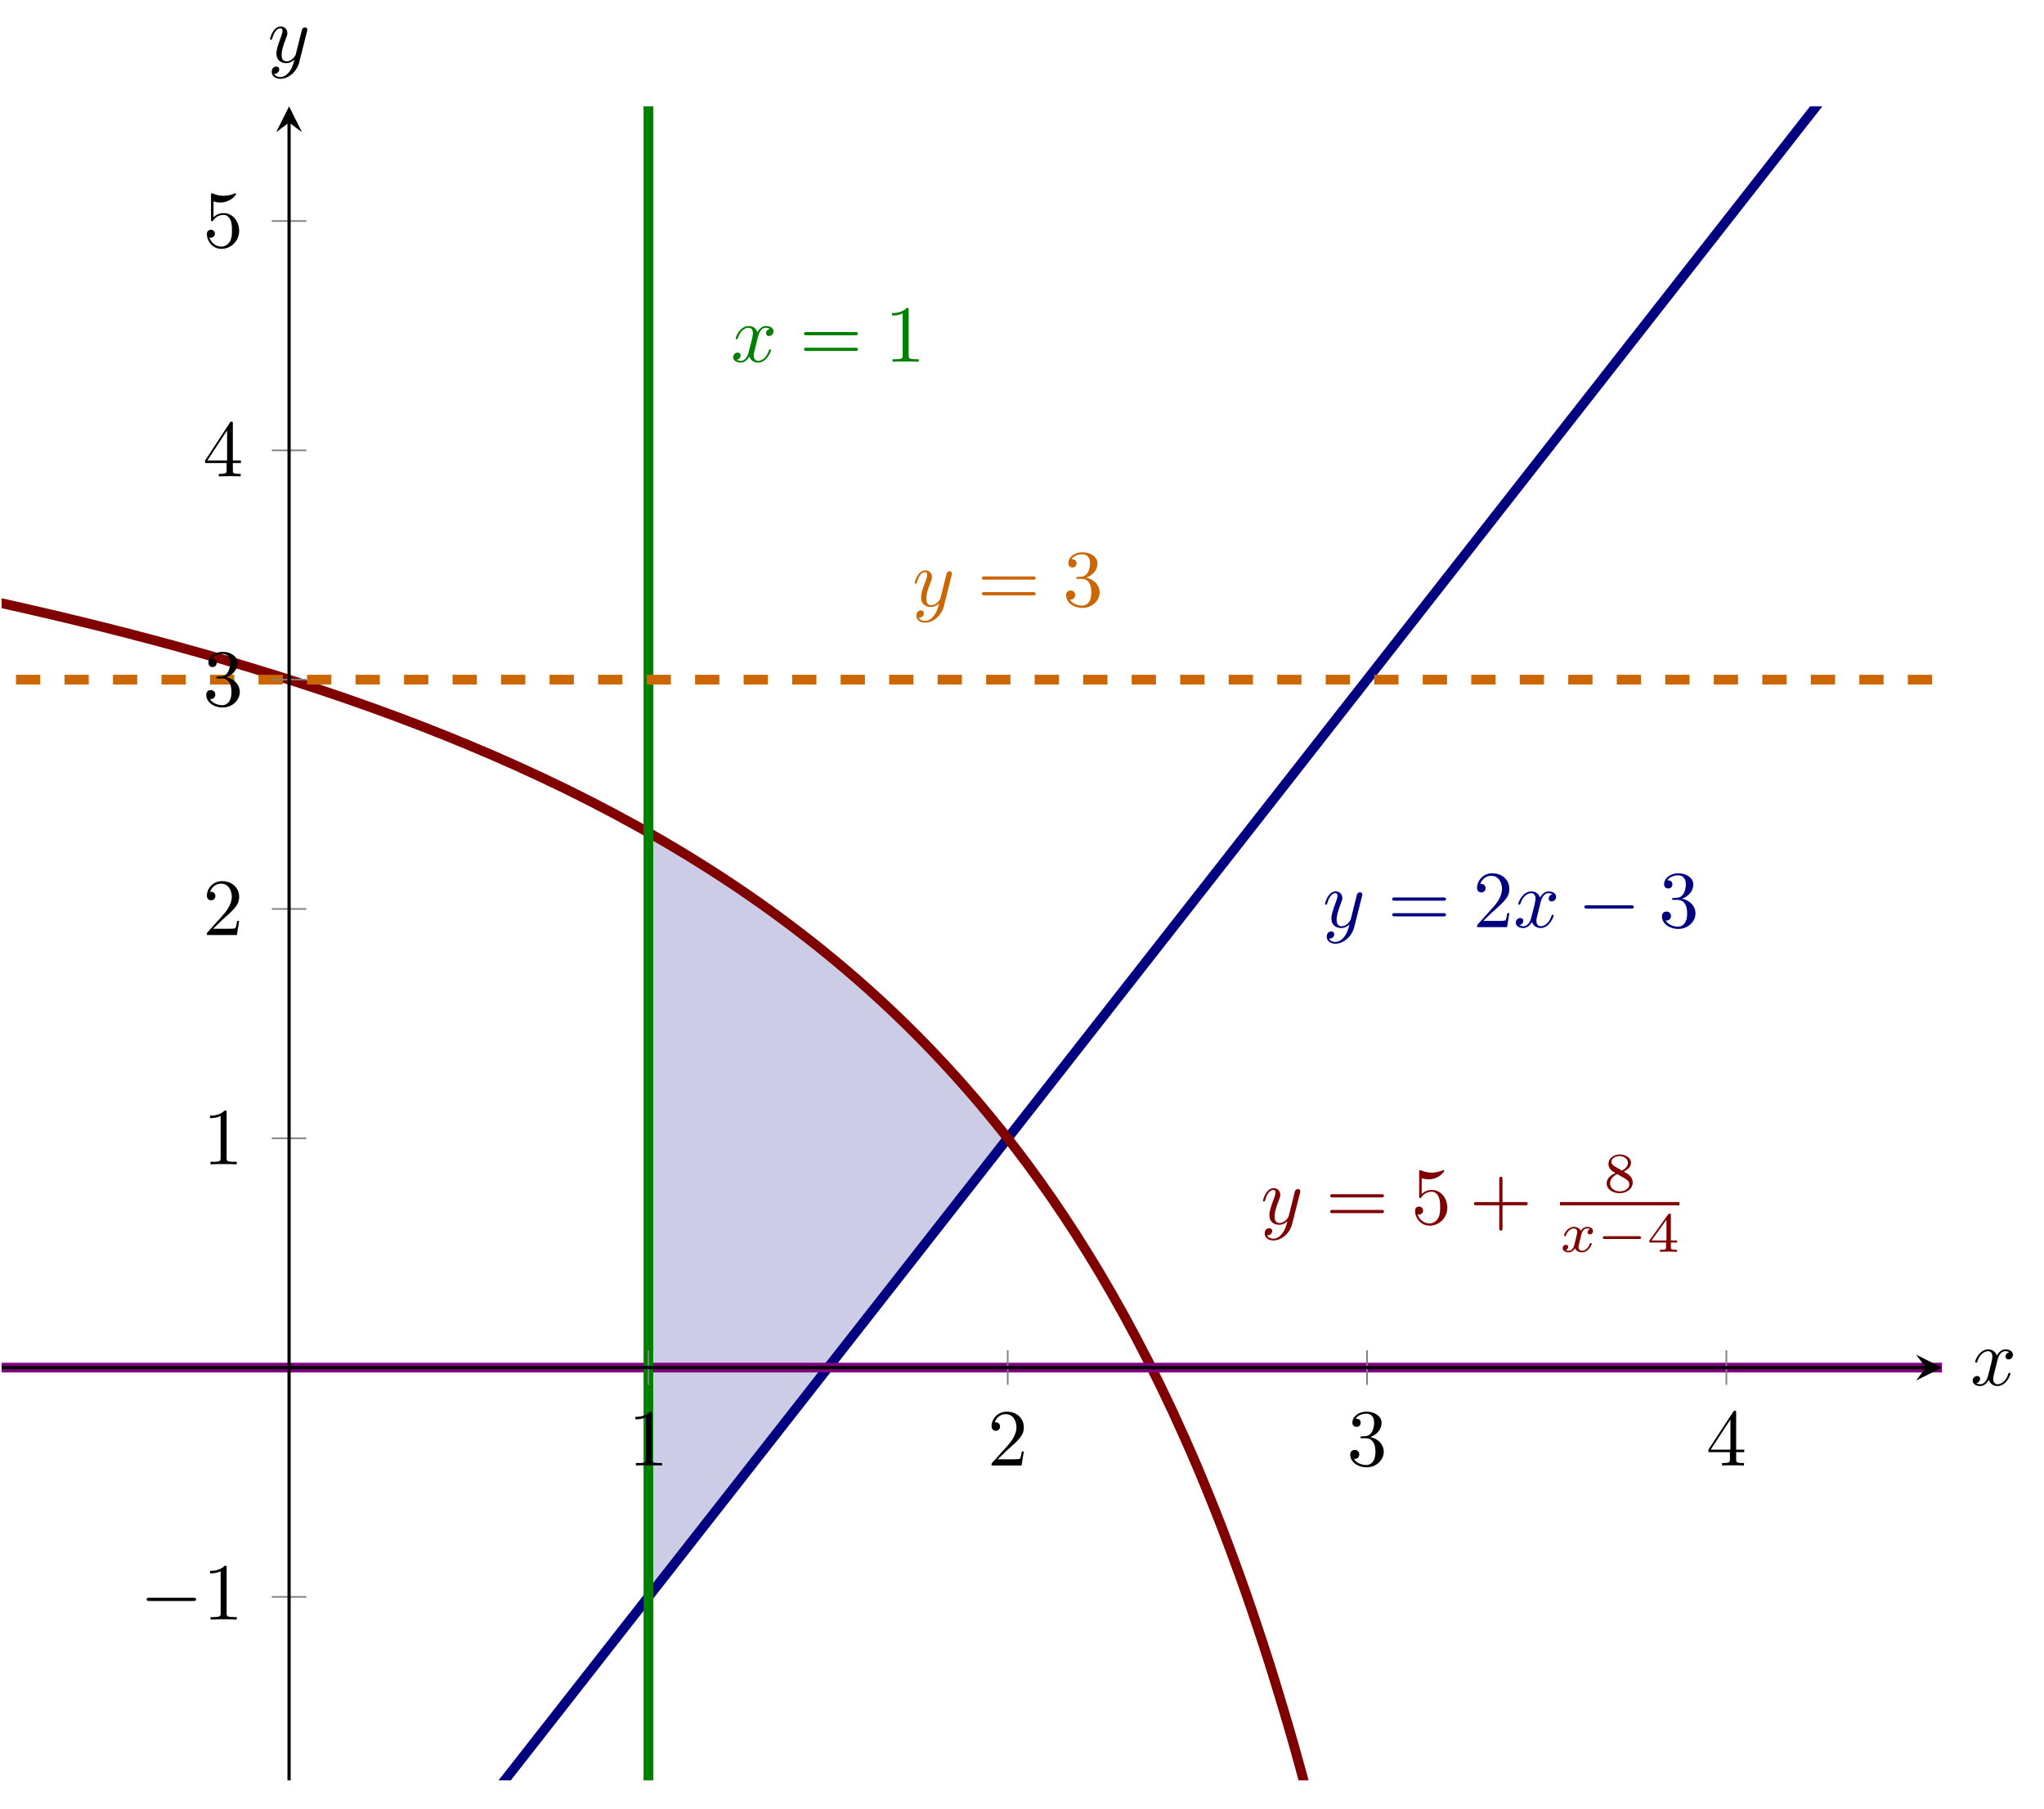 <?xml version='1.0' encoding='UTF-8'?>
<!-- This file was generated by dvisvgm 3.2.2 -->
<svg version='1.1' xmlns='http://www.w3.org/2000/svg' xmlns:xlink='http://www.w3.org/1999/xlink' width='352.533pt' height='311.886pt' viewBox='4.649 76.712 352.533 311.886'>
<defs>
<path id='g0-0' d='M5.189-1.576C5.3-1.576 5.467-1.576 5.467-1.743C5.467-1.918 5.307-1.918 5.189-1.918H1.032C.921-1.918 .753-1.918 .753-1.75C.753-1.576 .914-1.576 1.032-1.576H5.189Z'/>
<path id='g5-43' d='M4.075-2.291H6.854C6.994-2.291 7.183-2.291 7.183-2.491S6.994-2.69 6.854-2.69H4.075V-5.479C4.075-5.619 4.075-5.808 3.875-5.808S3.676-5.619 3.676-5.479V-2.69H.887C.747-2.69 .558-2.69 .558-2.491S.747-2.291 .887-2.291H3.676V.498C3.676 .638 3.676 .827 3.875 .827S4.075 .638 4.075 .498V-2.291Z'/>
<path id='g5-49' d='M2.929-6.376C2.929-6.615 2.929-6.635 2.7-6.635C2.082-5.998 1.205-5.998 .887-5.998V-5.689C1.086-5.689 1.674-5.689 2.192-5.948V-.787C2.192-.428 2.162-.309 1.265-.309H.946V0C1.295-.03 2.162-.03 2.56-.03S3.826-.03 4.174 0V-.309H3.856C2.959-.309 2.929-.418 2.929-.787V-6.376Z'/>
<path id='g5-50' d='M1.265-.767L2.321-1.793C3.875-3.168 4.473-3.706 4.473-4.702C4.473-5.838 3.577-6.635 2.361-6.635C1.235-6.635 .498-5.719 .498-4.832C.498-4.274 .996-4.274 1.026-4.274C1.196-4.274 1.544-4.394 1.544-4.802C1.544-5.061 1.365-5.32 1.016-5.32C.936-5.32 .917-5.32 .887-5.31C1.116-5.958 1.654-6.326 2.232-6.326C3.138-6.326 3.567-5.519 3.567-4.702C3.567-3.905 3.068-3.118 2.521-2.501L.608-.369C.498-.259 .498-.239 .498 0H4.194L4.473-1.733H4.224C4.174-1.435 4.105-.996 4.005-.847C3.935-.767 3.278-.767 3.059-.767H1.265Z'/>
<path id='g5-51' d='M2.889-3.507C3.706-3.776 4.284-4.473 4.284-5.26C4.284-6.077 3.407-6.635 2.451-6.635C1.445-6.635 .687-6.037 .687-5.28C.687-4.951 .907-4.762 1.196-4.762C1.504-4.762 1.704-4.981 1.704-5.27C1.704-5.768 1.235-5.768 1.086-5.768C1.395-6.257 2.052-6.386 2.411-6.386C2.819-6.386 3.367-6.167 3.367-5.27C3.367-5.151 3.347-4.573 3.088-4.134C2.79-3.656 2.451-3.626 2.202-3.616C2.122-3.606 1.883-3.587 1.813-3.587C1.733-3.577 1.664-3.567 1.664-3.467C1.664-3.357 1.733-3.357 1.903-3.357H2.341C3.158-3.357 3.527-2.68 3.527-1.704C3.527-.349 2.839-.06 2.401-.06C1.973-.06 1.225-.229 .877-.817C1.225-.767 1.534-.986 1.534-1.365C1.534-1.724 1.265-1.923 .976-1.923C.737-1.923 .418-1.783 .418-1.345C.418-.438 1.345 .219 2.431 .219C3.646 .219 4.553-.687 4.553-1.704C4.553-2.521 3.925-3.298 2.889-3.507Z'/>
<path id='g5-52' d='M2.929-1.644V-.777C2.929-.418 2.909-.309 2.172-.309H1.963V0C2.371-.03 2.889-.03 3.308-.03S4.254-.03 4.663 0V-.309H4.453C3.716-.309 3.696-.418 3.696-.777V-1.644H4.692V-1.953H3.696V-6.486C3.696-6.685 3.696-6.745 3.537-6.745C3.447-6.745 3.417-6.745 3.337-6.625L.279-1.953V-1.644H2.929ZM2.989-1.953H.558L2.989-5.669V-1.953Z'/>
<path id='g5-53' d='M4.473-2.002C4.473-3.188 3.656-4.184 2.58-4.184C2.102-4.184 1.674-4.025 1.315-3.676V-5.619C1.514-5.559 1.843-5.489 2.162-5.489C3.387-5.489 4.085-6.396 4.085-6.526C4.085-6.585 4.055-6.635 3.985-6.635C3.975-6.635 3.955-6.635 3.905-6.605C3.706-6.516 3.218-6.316 2.55-6.316C2.152-6.316 1.694-6.386 1.225-6.595C1.146-6.625 1.126-6.625 1.106-6.625C1.006-6.625 1.006-6.545 1.006-6.386V-3.437C1.006-3.258 1.006-3.178 1.146-3.178C1.215-3.178 1.235-3.208 1.275-3.268C1.385-3.427 1.753-3.965 2.56-3.965C3.078-3.965 3.328-3.507 3.407-3.328C3.567-2.959 3.587-2.57 3.587-2.072C3.587-1.724 3.587-1.126 3.347-.707C3.108-.319 2.74-.06 2.281-.06C1.554-.06 .986-.588 .817-1.176C.847-1.166 .877-1.156 .986-1.156C1.315-1.156 1.484-1.405 1.484-1.644S1.315-2.132 .986-2.132C.847-2.132 .498-2.062 .498-1.604C.498-.747 1.186 .219 2.301 .219C3.457 .219 4.473-.737 4.473-2.002Z'/>
<path id='g5-61' d='M6.844-3.258C6.994-3.258 7.183-3.258 7.183-3.457S6.994-3.656 6.854-3.656H.887C.747-3.656 .558-3.656 .558-3.457S.747-3.258 .897-3.258H6.844ZM6.854-1.325C6.994-1.325 7.183-1.325 7.183-1.524S6.994-1.724 6.844-1.724H.897C.747-1.724 .558-1.724 .558-1.524S.747-1.325 .887-1.325H6.854Z'/>
<path id='g4-52' d='M3.689-1.144V-1.395H2.915V-4.505C2.915-4.652 2.915-4.7 2.762-4.7C2.678-4.7 2.65-4.7 2.58-4.603L.272-1.395V-1.144H2.322V-.572C2.322-.335 2.322-.251 1.757-.251H1.569V0C1.918-.014 2.364-.028 2.615-.028C2.873-.028 3.32-.014 3.668 0V-.251H3.48C2.915-.251 2.915-.335 2.915-.572V-1.144H3.689ZM2.371-3.947V-1.395H.53L2.371-3.947Z'/>
<path id='g4-56' d='M2.476-2.518C3.02-2.783 3.368-3.11 3.368-3.592C3.368-4.268 2.664-4.631 1.988-4.631C1.22-4.631 .593-4.129 .593-3.466C.593-3.138 .746-2.901 .872-2.762C.997-2.615 1.046-2.587 1.458-2.343C1.067-2.176 .377-1.799 .377-1.067C.377-.293 1.179 .139 1.974 .139C2.859 .139 3.585-.425 3.585-1.179C3.585-1.639 3.313-2.029 2.908-2.267C2.817-2.322 2.573-2.462 2.476-2.518ZM1.339-3.18C1.158-3.285 .962-3.473 .962-3.731C.962-4.17 1.471-4.428 1.974-4.428C2.518-4.428 2.999-4.087 2.999-3.592C2.999-2.971 2.273-2.657 2.26-2.657S2.232-2.664 2.183-2.692L1.339-3.18ZM1.681-2.211L2.636-1.66C2.817-1.555 3.166-1.346 3.166-.934C3.166-.411 2.587-.084 1.988-.084C1.346-.084 .795-.495 .795-1.067C.795-1.583 1.179-1.981 1.681-2.211Z'/>
<path id='g3-120' d='M3.328-3.009C3.387-3.268 3.616-4.184 4.314-4.184C4.364-4.184 4.603-4.184 4.812-4.055C4.533-4.005 4.334-3.756 4.334-3.517C4.334-3.357 4.443-3.168 4.712-3.168C4.932-3.168 5.25-3.347 5.25-3.746C5.25-4.264 4.663-4.403 4.324-4.403C3.746-4.403 3.397-3.875 3.278-3.646C3.029-4.304 2.491-4.403 2.202-4.403C1.166-4.403 .598-3.118 .598-2.869C.598-2.77 .697-2.77 .717-2.77C.797-2.77 .827-2.79 .847-2.879C1.186-3.935 1.843-4.184 2.182-4.184C2.371-4.184 2.72-4.095 2.72-3.517C2.72-3.208 2.55-2.54 2.182-1.146C2.022-.528 1.674-.11 1.235-.11C1.176-.11 .946-.11 .737-.239C.986-.289 1.205-.498 1.205-.777C1.205-1.046 .986-1.126 .837-1.126C.538-1.126 .289-.867 .289-.548C.289-.09 .787 .11 1.225 .11C1.883 .11 2.242-.588 2.271-.648C2.391-.279 2.75 .11 3.347 .11C4.374 .11 4.941-1.176 4.941-1.425C4.941-1.524 4.852-1.524 4.822-1.524C4.732-1.524 4.712-1.484 4.692-1.415C4.364-.349 3.686-.11 3.367-.11C2.979-.11 2.819-.428 2.819-.767C2.819-.986 2.879-1.205 2.989-1.644L3.328-3.009Z'/>
<path id='g3-121' d='M4.842-3.796C4.882-3.935 4.882-3.955 4.882-4.025C4.882-4.204 4.742-4.294 4.593-4.294C4.493-4.294 4.334-4.234 4.244-4.085C4.224-4.035 4.144-3.726 4.105-3.547C4.035-3.288 3.965-3.019 3.905-2.75L3.457-.956C3.417-.807 2.989-.11 2.331-.11C1.823-.11 1.714-.548 1.714-.917C1.714-1.375 1.883-1.993 2.222-2.869C2.381-3.278 2.421-3.387 2.421-3.587C2.421-4.035 2.102-4.403 1.604-4.403C.658-4.403 .289-2.959 .289-2.869C.289-2.77 .389-2.77 .408-2.77C.508-2.77 .518-2.79 .568-2.949C.837-3.885 1.235-4.184 1.574-4.184C1.654-4.184 1.823-4.184 1.823-3.866C1.823-3.616 1.724-3.357 1.654-3.168C1.255-2.112 1.076-1.544 1.076-1.076C1.076-.189 1.704 .11 2.291 .11C2.68 .11 3.019-.06 3.298-.339C3.168 .179 3.049 .667 2.65 1.196C2.391 1.534 2.012 1.823 1.554 1.823C1.415 1.823 .966 1.793 .797 1.405C.956 1.405 1.086 1.405 1.225 1.285C1.325 1.196 1.425 1.066 1.425 .877C1.425 .568 1.156 .528 1.056 .528C.827 .528 .498 .687 .498 1.176C.498 1.674 .936 2.042 1.554 2.042C2.58 2.042 3.606 1.136 3.885 .01L4.842-3.796Z'/>
<path id='g1-0' d='M6.565-2.291C6.735-2.291 6.914-2.291 6.914-2.491S6.735-2.69 6.565-2.69H1.176C1.006-2.69 .827-2.69 .827-2.491S1.006-2.291 1.176-2.291H6.565Z'/>
<path id='g2-120' d='M1.736-.739C1.667-.502 1.437-.126 1.081-.126C1.06-.126 .851-.126 .704-.223C.99-.314 1.011-.565 1.011-.607C1.011-.76 .893-.865 .732-.865C.537-.865 .335-.697 .335-.439C.335-.091 .725 .07 1.067 .07C1.388 .07 1.674-.133 1.848-.425C2.015-.056 2.399 .07 2.678 .07C3.48 .07 3.905-.802 3.905-.997C3.905-1.088 3.815-1.088 3.794-1.088C3.696-1.088 3.689-1.053 3.661-.969C3.515-.488 3.096-.126 2.706-.126C2.427-.126 2.28-.314 2.28-.579C2.28-.76 2.448-1.395 2.643-2.169C2.783-2.706 3.096-2.88 3.327-2.88C3.34-2.88 3.557-2.88 3.703-2.783C3.48-2.72 3.396-2.525 3.396-2.399C3.396-2.246 3.515-2.141 3.675-2.141S4.066-2.273 4.066-2.566C4.066-2.957 3.619-3.075 3.34-3.075C2.992-3.075 2.713-2.845 2.559-2.58C2.434-2.866 2.113-3.075 1.723-3.075C.941-3.075 .495-2.218 .495-2.008C.495-1.918 .593-1.918 .614-1.918C.704-1.918 .711-1.946 .746-2.036C.921-2.58 1.36-2.88 1.702-2.88C1.932-2.88 2.12-2.755 2.12-2.42C2.12-2.28 2.036-1.932 1.974-1.695L1.736-.739Z'/>
</defs>
<g id='page1' transform='matrix(1.4 0 0 1.4 0 0)'>
<g stroke-miterlimit='10' transform='translate(3.52,274.065)scale(0.996,-0.996)'>
<g fill='#000' stroke='#000'>
<g stroke-width='0.4'>
<clipPath id='pgfcp2'>
<path d='M0 0H239.999V206.999H0Z'/> </clipPath>
<g clip-path='url(#pgfcp2)'>
<g stroke-width='0.4'>
<g fill='#cccce6' stroke='#cccce6'>
<path d='M80 22.685L81.852 25.048L83.703 27.411L85.555 29.774L87.407 32.137L89.259 34.5L91.111 36.863L92.962 39.225L94.814 41.589L96.666 43.951L98.518 46.314L100.37 48.677L102.221 51.04L104.073 53.403L105.925 55.766L107.777 58.129L109.629 60.492L111.481 62.855L113.332 65.218L115.184 67.581L117.036 69.944L118.888 72.307L120.74 74.67L122.591 77.033L124.443 79.396V79.398L122.591 81.713L120.74 83.935L118.888 86.07L117.036 88.123L115.184 90.098L113.332 92L111.481 93.833L109.629 95.601L107.777 97.306L105.925 98.953L104.073 100.544L102.221 102.082L100.37 103.57L98.518 105.009L96.666 106.403L94.814 107.753L92.962 109.062L91.111 110.331L89.259 111.562L87.407 112.757L85.555 113.917L83.703 115.044L81.852 116.14L80 117.205Z' stroke='none'/>
</g>
</g>
</g>
<g transform='translate(-142.222,-260.875)'>
<g stroke='none' transform='scale(-1.004,1.004)translate(3.52,274.065)scale(-1,-1)'/>
</g>
<clipPath id='pgfcp1'>
<path d='M0 0H239.999V206.999H0Z'/> </clipPath>
<g clip-path='url(#pgfcp1)'>
<g stroke='#000080'>
<g stroke-width='1.2'>
<path d='M-142.222-260.875C-142.222-260.875-124.828-238.681-118.148-230.157C-111.468-221.632-100.755-207.962-94.074-199.438S-76.681-177.244-70.001-168.719C-63.32-160.195-52.607-146.525-45.927-138.001C-39.247-129.477-28.534-115.807-21.853-107.282S-4.46-85.088 2.22-76.564C8.901-68.039 19.614-54.369 26.294-45.845C32.974-37.321 43.687-23.651 50.368-15.126C57.048-6.602 67.761 7.068 74.441 15.592C81.122 24.117 91.835 37.787 98.515 46.311S115.909 68.505 122.589 77.03C129.269 85.554 139.982 99.224 146.663 107.748C153.343 116.273 164.056 129.943 170.736 138.467S188.13 160.661 194.81 169.186C201.49 177.71 212.203 191.38 218.884 199.904C225.564 208.429 236.277 222.099 242.957 230.623S260.351 252.817 267.031 261.342C273.711 269.866 284.424 283.536 291.105 292.06C297.785 300.584 308.498 314.255 315.178 322.779C321.859 331.303 332.572 344.973 339.252 353.497S356.645 375.692 363.326 384.216C370.006 392.74 380.719 406.41 387.399 414.935C394.08 423.459 404.793 437.129 411.473 445.653C418.153 454.178 435.547 476.372 435.547 476.372' fill='none'/>
</g>
</g>
<g stroke='#800000'>
<g stroke-width='1.2'>
<path d='M-53.333 155.013C-53.333 155.013-51.163 154.703-50.33 154.583C-49.497 154.462-48.16 154.265-47.327 154.142C-46.494 154.018-45.158 153.817-44.324 153.691C-43.491 153.564-42.155 153.359-41.321 153.23C-40.488 153.1-39.152 152.89-38.318 152.757C-37.485 152.624-36.149 152.409-35.315 152.273S-33.146 151.917-32.312 151.778C-31.479 151.638-30.143 151.412-29.309 151.269S-27.14 150.895-26.306 150.749S-24.137 150.365-23.303 150.215S-21.134 149.821-20.301 149.667C-19.467 149.513-18.131 149.263-17.298 149.105C-16.464 148.947-15.128 148.691-14.295 148.529C-13.461 148.367-12.125 148.103-11.292 147.936C-10.458 147.77-9.122 147.499-8.289 147.328S-6.119 146.879-5.286 146.704C-4.452 146.528-3.116 146.242-2.283 146.061C-1.449 145.881-.113 145.586 .72 145.401C1.554 145.215 2.89 144.913 3.723 144.721C4.556 144.53 5.893 144.219 6.726 144.022C7.559 143.826 8.896 143.506 9.729 143.303S11.899 142.77 12.732 142.561S14.902 142.012 15.735 141.797C16.568 141.582 17.905 141.232 18.738 141.01C19.571 140.788 20.908 140.427 21.741 140.198C22.574 139.969 23.911 139.596 24.744 139.36C25.577 139.124 26.914 138.739 27.747 138.495C28.58 138.251 29.917 137.854 30.75 137.602C31.583 137.349 32.92 136.939 33.753 136.678C34.586 136.418 35.923 135.993 36.756 135.723C37.589 135.454 38.925 135.015 39.759 134.736S41.928 134.002 42.762 133.713C43.595 133.424 44.931 132.953 45.765 132.653C46.598 132.354 47.934 131.866 48.768 131.556C49.601 131.245 50.937 130.739 51.771 130.417S53.94 129.569 54.774 129.235S56.943 128.355 57.777 128.008S59.946 127.093 60.78 126.732C61.613 126.37 62.949 125.78 63.783 125.404C64.616 125.029 65.952 124.415 66.785 124.023C67.619 123.632 68.955 122.992 69.788 122.584S71.958 121.509 72.791 121.083C73.625 120.658 74.961 119.961 75.794 119.517C76.628 119.073 77.964 118.345 78.797 117.88S80.967 116.656 81.8 116.17C82.634 115.684 83.97 114.888 84.803 114.379C85.637 113.87 86.973 113.036 87.806 112.502C88.64 111.969 89.976 111.094 90.809 110.534S92.979 109.055 93.812 108.466S95.982 106.911 96.815 106.292C97.648 105.673 98.985 104.656 99.818 104.003C100.651 103.351 101.988 102.278 102.821 101.59C103.654 100.901 104.991 99.769 105.824 99.041C106.657 98.314 107.994 97.117 108.827 96.347C109.66 95.577 110.997 94.309 111.83 93.493S114 91.331 114.833 90.464C115.666 89.597 117.003 88.168 117.836 87.246C118.669 86.324 120.006 84.801 120.839 83.818C121.672 82.835 123.009 81.21 123.842 80.16C124.675 79.11 126.011 77.373 126.845 76.249S129.014 73.262 129.848 72.055C130.681 70.848 132.017 68.848 132.851 67.549C133.684 66.25 135.02 64.095 135.854 62.694C136.687 61.292 138.023 58.964 138.857 57.447C139.69 55.93 141.026 53.406 141.86 51.759C142.693 50.111 144.029 47.368 144.863 45.572C145.696 43.777 147.032 40.782 147.866 38.818S150.035 33.572 150.869 31.414S153.038 25.645 153.871 23.263C154.705 20.881 156.041 16.887 156.874 14.244C157.708 11.601 159.044 7.161 159.877 4.212C160.711 1.262 162.047-3.702 162.88-7.014C163.714-10.326 165.05-15.914 165.883-19.661C166.717-23.408 168.886-34.017 168.886-34.017' fill='none'/>
</g>
</g>
<g stroke='#800080'>
<g stroke-width='1.2'>
<path d='M-142.222 51.041C-142.222 51.041-124.828 51.041-118.148 51.041C-111.468 51.041-100.755 51.041-94.074 51.041S-76.681 51.041-70.001 51.041C-63.32 51.041-52.607 51.041-45.927 51.041S-28.534 51.041-21.853 51.041S-4.46 51.041 2.22 51.041S19.614 51.041 26.294 51.041S43.687 51.041 50.368 51.041S67.761 51.041 74.441 51.041S91.835 51.041 98.515 51.041S115.909 51.041 122.589 51.041S139.982 51.041 146.663 51.041C153.343 51.041 164.056 51.041 170.736 51.041S188.13 51.041 194.81 51.041S212.203 51.041 218.884 51.041C225.564 51.041 236.277 51.041 242.957 51.041S260.351 51.041 267.031 51.041C273.711 51.041 284.424 51.041 291.105 51.041S308.498 51.041 315.178 51.041C321.859 51.041 332.572 51.041 339.252 51.041S356.645 51.041 363.326 51.041C370.006 51.041 380.719 51.041 387.399 51.041C394.08 51.041 404.793 51.041 411.473 51.041S435.547 51.041 435.547 51.041' fill='none'/>
</g>
</g>
<g stroke='#008000'>
<g stroke-width='1.2'>
<path d='M80-62.383C80-62.383 80 391.313 80 391.313' fill='none'/>
</g>
</g>
<g stroke='#c60'>
<g stroke-width='1.2'>
<g stroke-dasharray='3.0,3.0' stroke-dashoffset='0.0'>
<path d='M-142.222 136.109H-118.148H-94.074H-70.001H-45.927H-21.853H2.22H26.294H50.368H74.441H98.515H122.589H146.663H170.736H194.81H218.884H242.957H267.031H291.105H315.178H339.252H363.326H387.399H411.473H435.547' fill='none'/>
</g>
</g>
</g>
<g stroke-width='0.4'>
<g fill='#008000' stroke='#008000'>
<g fill='#008000' stroke='#008000'>
</g>
<g transform='translate(90.198,175.421)'>
<g stroke='none' transform='scale(-1.004,1.004)translate(3.52,274.065)scale(-1,-1)'>
<g fill='#008000'>
<g stroke='none'>
<g fill='#008000'>
<use x='3.52' y='274.065' xlink:href='#g3-120'/>
<use x='11.981' y='274.065' xlink:href='#g5-61'/>
<use x='22.497' y='274.065' xlink:href='#g5-49'/>
</g>
</g>
</g>
</g>
</g>
</g>
<g fill='#c60' stroke='#c60'>
<g fill='#c60' stroke='#c60'>
</g>
<g transform='translate(112.647,145.201)'>
<g stroke='none' transform='scale(-1.004,1.004)translate(3.52,274.065)scale(-1,-1)'>
<g fill='#c60'>
<g stroke='none'>
<g fill='#c60'>
<use x='3.52' y='274.065' xlink:href='#g3-121'/>
<use x='11.529' y='274.065' xlink:href='#g5-61'/>
<use x='22.045' y='274.065' xlink:href='#g5-51'/>
</g>
</g>
</g>
</g>
</g>
</g>
<g fill='#000080' stroke='#000080'>
<g fill='#000080' stroke='#000080'>
</g>
<g transform='translate(163.4,105.503)'>
<g stroke='none' transform='scale(-1.004,1.004)translate(3.52,274.065)scale(-1,-1)'>
<g fill='#000080'>
<g stroke='none'>
<g fill='#000080'>
<use x='3.52' y='274.065' xlink:href='#g3-121'/>
<use x='11.529' y='274.065' xlink:href='#g5-61'/>
<use x='22.045' y='274.065' xlink:href='#g5-50'/>
<use x='27.027' y='274.065' xlink:href='#g3-120'/>
<use x='34.935' y='274.065' xlink:href='#g1-0'/>
<use x='44.897' y='274.065' xlink:href='#g5-51'/>
</g>
</g>
</g>
</g>
</g>
</g>
<g fill='#800000' stroke='#800000'>
<g fill='#800000' stroke='#800000'>
</g>
<g transform='translate(155.728,68.807)'>
<g stroke='none' transform='scale(-1.004,1.004)translate(3.52,274.065)scale(-1,-1)'>
<g fill='#800000'>
<g stroke='none'>
<g fill='#800000'>
<use x='3.52' y='274.065' xlink:href='#g3-121'/>
<use x='11.529' y='274.065' xlink:href='#g5-61'/>
<use x='22.045' y='274.065' xlink:href='#g5-53'/>
<use x='29.241' y='274.065' xlink:href='#g5-43'/>
<use x='45.771' y='270.142' xlink:href='#g4-56'/>
</g>
<rect x='40.399' y='271.375' height='.398' width='14.716' fill='#800000'/>
<g fill='#800000'>
<use x='40.399' y='277.5' xlink:href='#g2-120'/>
<use x='44.917' y='277.5' xlink:href='#g0-0'/>
<use x='51.143' y='277.5' xlink:href='#g4-52'/>
</g>
</g>
</g>
</g>
</g>
</g>
</g>
</g>
<g stroke-width='0.4'>
<g stroke-width='0.4'>
<g stroke-width='0.4'>
<g stroke-width='0.4'>
<g transform='translate(77.5,38.93)'>
<g stroke='none' transform='scale(-1.004,1.004)translate(3.52,274.065)scale(-1,-1)'>
<g fill='#000'>
<g stroke='none'>
<use x='3.52' y='274.065' xlink:href='#g5-49'/>
</g>
</g>
</g>
</g>
<g transform='translate(121.944,38.93)'>
<g stroke='none' transform='scale(-1.004,1.004)translate(3.52,274.065)scale(-1,-1)'>
<g fill='#000'>
<g stroke='none'>
<use x='3.52' y='274.065' xlink:href='#g5-50'/>
</g>
</g>
</g>
</g>
<g transform='translate(166.388,38.93)'>
<g stroke='none' transform='scale(-1.004,1.004)translate(3.52,274.065)scale(-1,-1)'>
<g fill='#000'>
<g stroke='none'>
<use x='3.52' y='274.065' xlink:href='#g5-51'/>
</g>
</g>
</g>
</g>
<g transform='translate(210.833,38.93)'>
<g stroke='none' transform='scale(-1.004,1.004)translate(3.52,274.065)scale(-1,-1)'>
<g fill='#000'>
<g stroke='none'>
<use x='3.52' y='274.065' xlink:href='#g5-52'/>
</g>
</g>
</g>
</g>
<g transform='translate(17.111,19.879)'>
<g stroke='none' transform='scale(-1.004,1.004)translate(3.52,274.065)scale(-1,-1)'>
<g fill='#000'>
<g stroke='none'>
<use x='3.52' y='274.065' xlink:href='#g1-0'/>
<use x='11.269' y='274.065' xlink:href='#g5-49'/>
</g>
</g>
</g>
</g>
<g transform='translate(24.889,76.175)'>
<g stroke='none' transform='scale(-1.004,1.004)translate(3.52,274.065)scale(-1,-1)'>
<g fill='#000'>
<g stroke='none'>
<use x='3.52' y='274.065' xlink:href='#g5-49'/>
</g>
</g>
</g>
</g>
<g transform='translate(24.889,104.531)'>
<g stroke='none' transform='scale(-1.004,1.004)translate(3.52,274.065)scale(-1,-1)'>
<g fill='#000'>
<g stroke='none'>
<use x='3.52' y='274.065' xlink:href='#g5-50'/>
</g>
</g>
</g>
</g>
<g transform='translate(24.889,132.887)'>
<g stroke='none' transform='scale(-1.004,1.004)translate(3.52,274.065)scale(-1,-1)'>
<g fill='#000'>
<g stroke='none'>
<use x='3.52' y='274.065' xlink:href='#g5-51'/>
</g>
</g>
</g>
</g>
<g transform='translate(24.889,161.243)'>
<g stroke='none' transform='scale(-1.004,1.004)translate(3.52,274.065)scale(-1,-1)'>
<g fill='#000'>
<g stroke='none'>
<use x='3.52' y='274.065' xlink:href='#g5-52'/>
</g>
</g>
</g>
</g>
<g transform='translate(24.889,189.599)'>
<g stroke='none' transform='scale(-1.004,1.004)translate(3.52,274.065)scale(-1,-1)'>
<g fill='#000'>
<g stroke='none'>
<use x='3.52' y='274.065' xlink:href='#g5-53'/>
</g>
</g>
</g>
</g>
<g transform='translate(243.506,48.868)'>
<g stroke='none' transform='scale(-1.004,1.004)translate(3.52,274.065)scale(-1,-1)'>
<g fill='#000'>
<g stroke='none'>
<use x='3.52' y='274.065' xlink:href='#g3-120'/>
</g>
</g>
</g>
</g>
<g transform='translate(32.91,212.454)'>
<g stroke='none' transform='scale(-1.004,1.004)translate(3.52,274.065)scale(-1,-1)'>
<g fill='#000'>
<g stroke='none'>
<use x='3.52' y='274.065' xlink:href='#g3-121'/>
</g>
</g>
</g>
</g>
</g>
</g>
</g>
</g>
<g transform='translate(-0.2,-0.2)'>
<g stroke='none' transform='scale(-1.004,1.004)translate(3.52,274.065)scale(-1,-1)'/>
</g>
<g stroke-width='0.2'>
<g fill='#808080' stroke='#808080'>
<path d='M80 48.907V53.174M124.444 48.907V53.174M168.888 48.907V53.174M213.333 48.907V53.174' fill='none'/>
</g>
</g>
<g stroke-width='0.2'>
<g fill='#808080' stroke='#808080'>
<path d='M33.422 22.685H37.689M33.422 79.397H37.689M33.422 107.753H37.689M33.422 136.109H37.689M33.422 164.465H37.689M33.422 192.821H37.689' fill='none'/>
</g>
</g>
<path d='M0 51.041H237.999' fill='none'/>
<g transform='translate(237.999,51.041)'>
<path d='M2 0L-1.2 1.6L0 0L-1.2-1.6' stroke='none'/>
</g>
<path d='M35.555 0V204.999' fill='none'/>
<g transform='matrix(0.0,1.0,-1.0,0.0,35.555,204.999)'>
<path d='M2 0L-1.2 1.6L0 0L-1.2-1.6' stroke='none'/>
</g>
</g>
</g>
</g>
</g>
</svg>